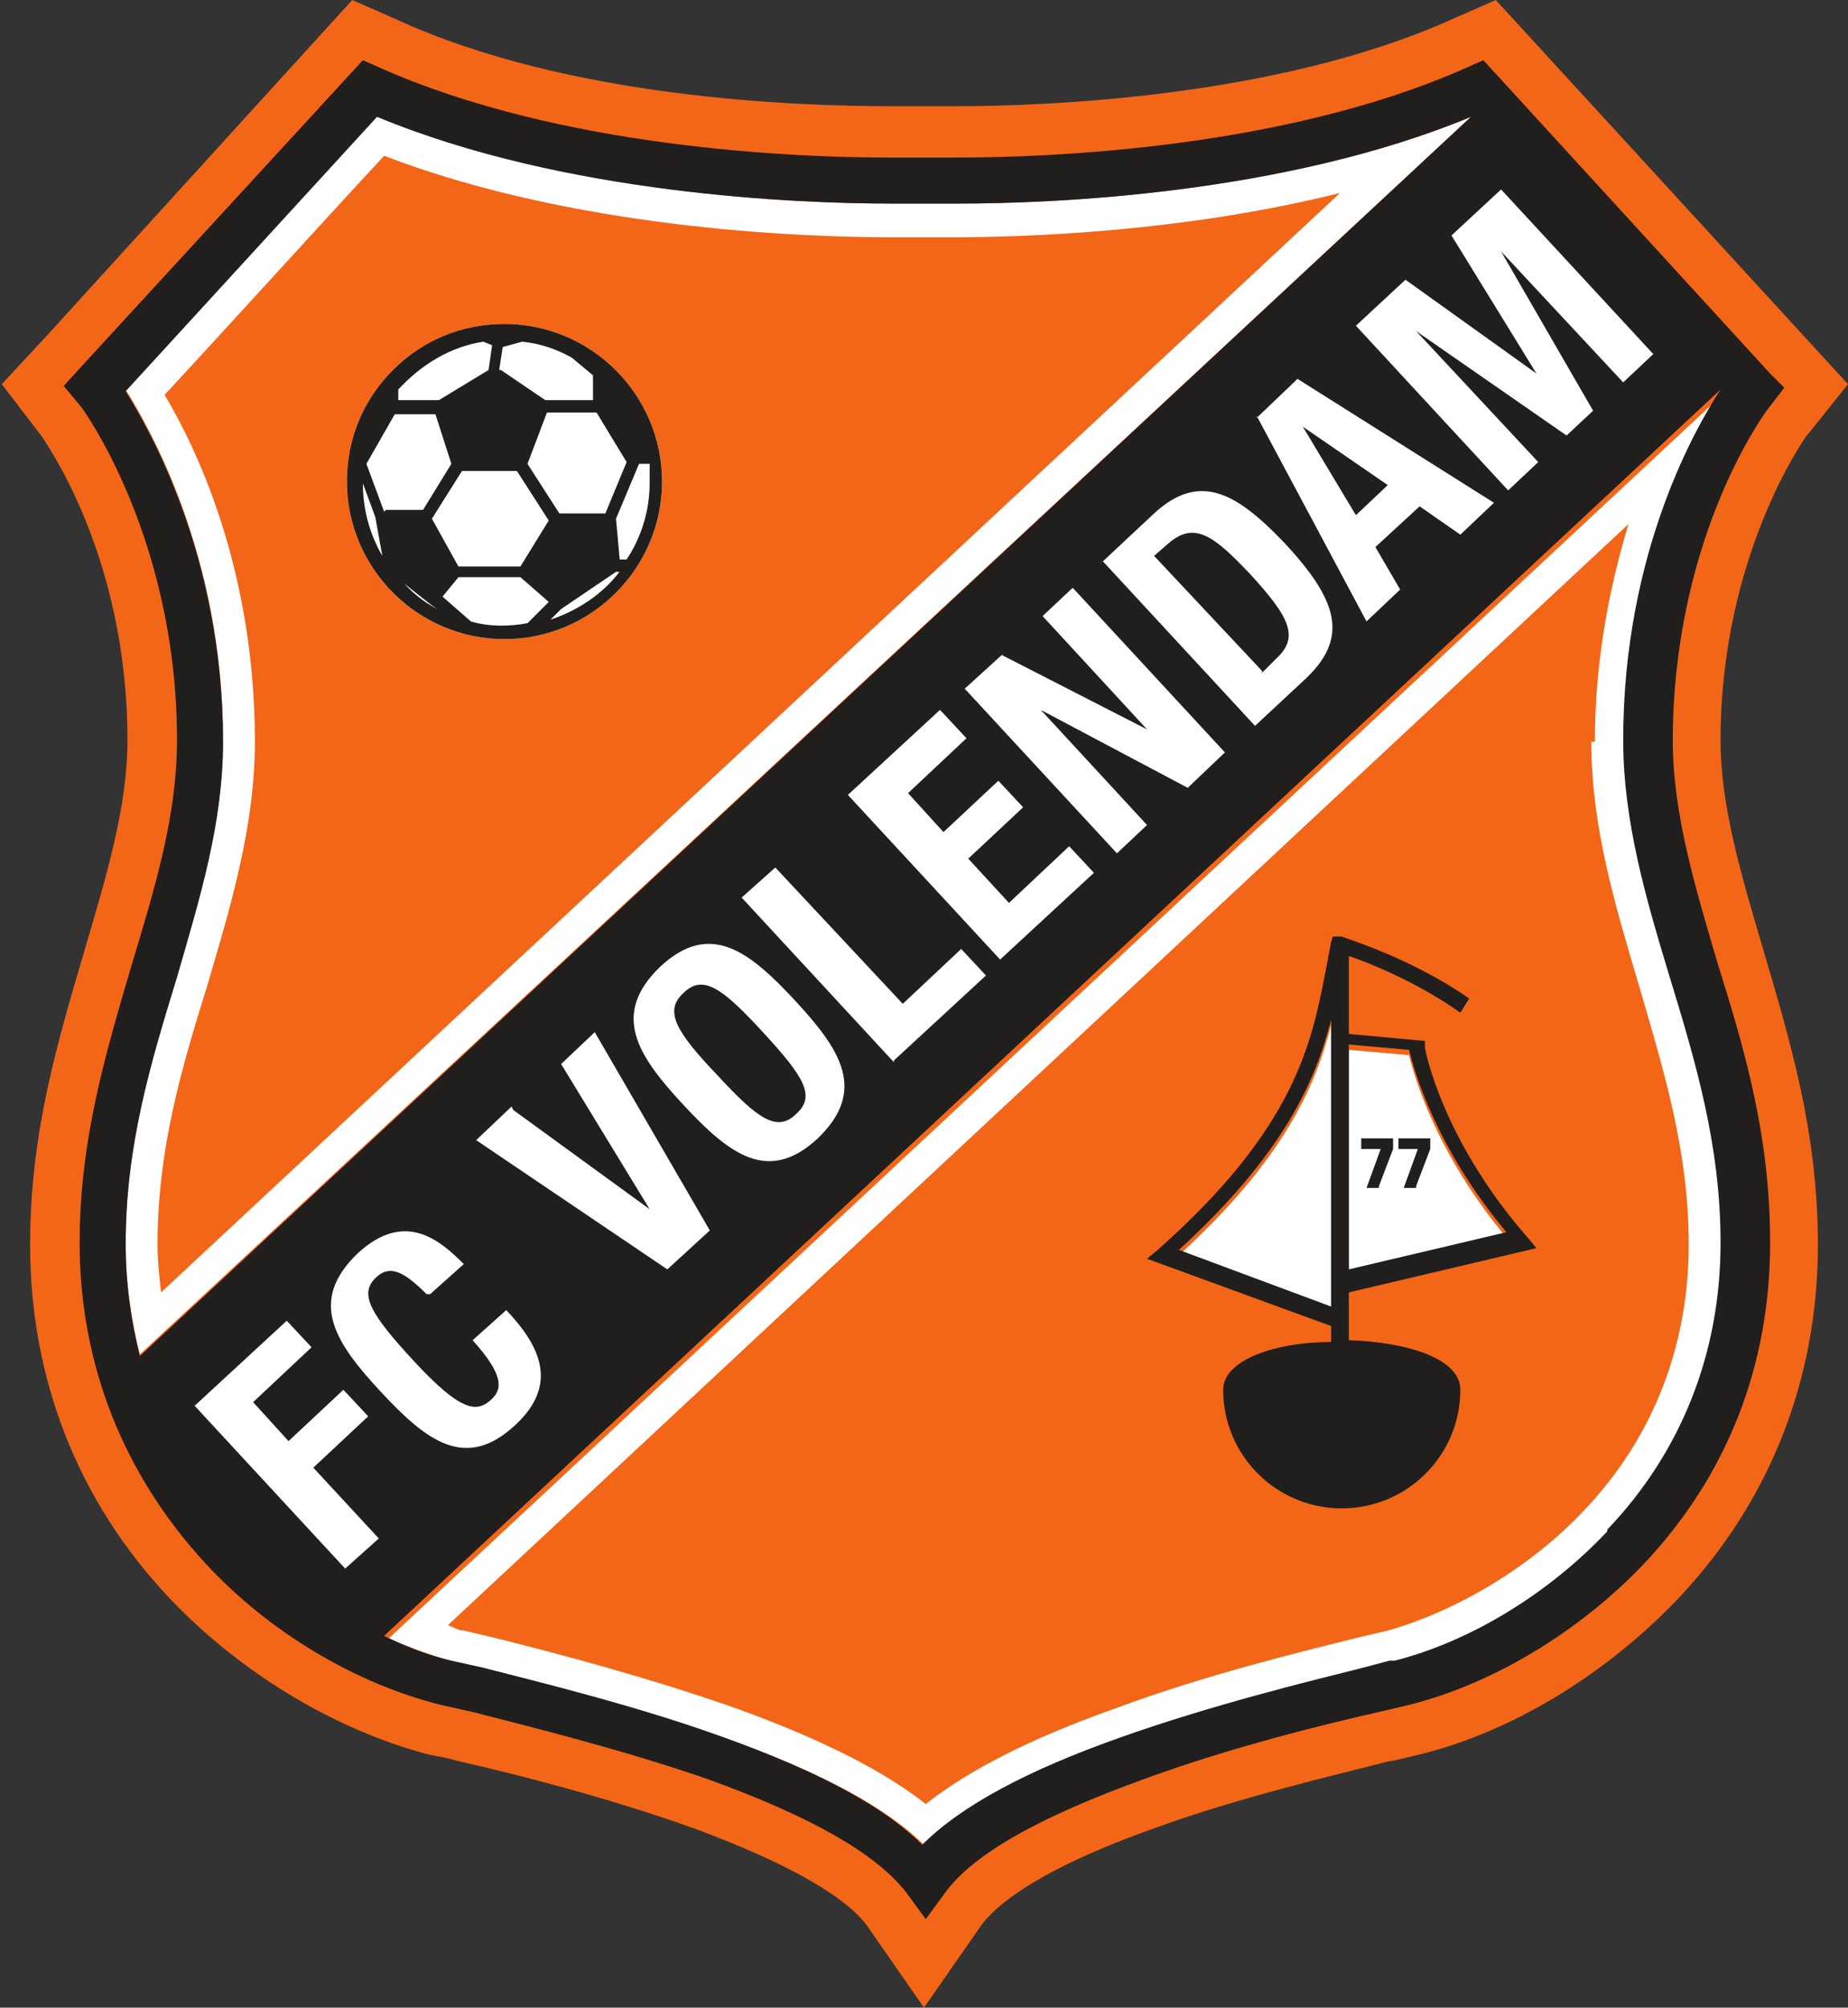 <?xml version="1.0" encoding="UTF-8"?><svg id="Laag_1" xmlns="http://www.w3.org/2000/svg" viewBox="0 0 10.44 11.34"><rect x="0" y="0" width="10.44" height="11.34" fill="#333333" stroke="none"/><defs><style>.cls-1{fill:#211e1e;}.cls-1,.cls-2,.cls-3{stroke-width:0px;}.cls-2{fill:#f36617;}.cls-3{fill:#fff;}</style></defs><g id="layer1"><path id="path87049" class="cls-2" d="m5.22,11.34l-.32-.46c-.07-.1-.29-.3-1-.56-.48-.17-.99-.3-1.3-.37-.07-.02-.13-.03-.18-.04-.53-.14-1.06-.46-1.46-.88-.52-.55-.79-1.24-.79-2,0-.64.16-1.16.31-1.67.12-.41.24-.8.24-1.18,0-1.06-.48-1.7-.48-1.71l-.23-.3.26-.28L1.99,0l.25.11c.98.45,2.28.49,2.8.49.06,0,.18,0,.18,0,0,0,.12,0,.18,0,.51,0,1.82-.05,2.8-.49l.25-.11,1.99,2.17-.24.3s-.48.67-.48,1.71c0,.38.12.77.24,1.18.15.51.31,1.03.31,1.67,0,.76-.27,1.45-.79,2-.4.42-.93.75-1.46.88-.05.01-.11.03-.18.04-.31.08-.83.2-1.3.37-.71.25-.93.46-1,.56l-.32.46Z"/><path id="path87051" class="cls-3" d="m8.99,4.19c0,.49.14.94.27,1.38.14.48.28.93.28,1.46,0,.57-.2,1.09-.59,1.5-.3.32-.72.57-1.11.68,0,0-.17.04-.17.04-.32.08-.86.21-1.37.4-.48.17-.83.35-1.07.54-.24-.19-.6-.37-1.07-.54-.51-.18-1.05-.32-1.37-.4,0,0-.17-.04-.17-.04-.03,0-.06-.02-.09-.03l6.67-6.22c-.1.33-.19.75-.19,1.23m-6.82,5.06c.13.06.25.1.38.14,0,0,.18.04.18.04.32.08.85.21,1.35.39.54.19.91.39,1.13.61.22-.22.6-.42,1.13-.61.5-.18,1.04-.31,1.36-.39l.15-.04s.02,0,.03,0c0,0,0,0,0,0,.43-.11.87-.38,1.2-.73.42-.45.64-1.01.64-1.62,0-.56-.14-1.02-.29-1.51-.13-.43-.26-.87-.26-1.33,0-1.07.42-1.78.55-1.98,0,0,0,0,0,0l-7.55,7.04Z"/><path id="path87053" class="cls-3" d="m.91,7.3c-.01-.09-.02-.18-.02-.27,0-.53.13-.98.28-1.46.13-.44.27-.9.27-1.38,0-.96-.32-1.64-.51-1.96.27-.29.86-.94,1.24-1.35,1.07.41,2.34.46,2.86.46h.18s.01,0,.01,0h.17c.41,0,1.3-.03,2.18-.25L.91,7.3ZM8.31.66c-1.06.44-2.38.49-2.9.49,0,0-.19,0-.19,0h-.18c-.53,0-1.84-.05-2.91-.5-.11.12-1.41,1.54-1.42,1.55.13.21.55.93.55,1.98,0,.46-.13.88-.26,1.33-.15.49-.29.96-.29,1.51,0,.22.03.43.08.63L8.31.66h0"/><path id="path87055" class="cls-1" d="m9.08,8.65c-.33.35-.77.62-1.2.73h0s-.02,0-.03,0l-.15.04c-.32.08-.85.21-1.36.39-.54.19-.91.39-1.13.61-.22-.22-.6-.42-1.13-.61-.5-.18-1.04-.31-1.35-.39,0,0-.18-.04-.18-.04-.13-.03-.26-.08-.38-.14l7.55-7.04s0,0,0,0c-.13.2-.55.91-.55,1.98,0,.46.13.9.26,1.33.15.49.29.96.29,1.51,0,.62-.22,1.18-.64,1.62M1,5.52c.13-.45.26-.87.26-1.33,0-1.05-.42-1.77-.55-1.98,0,0,1.31-1.43,1.42-1.55,1.06.44,2.38.49,2.91.49h.18s.19,0,.19,0c.53,0,1.84-.05,2.9-.49h0S.79,7.66.79,7.66c-.05-.2-.08-.41-.08-.63,0-.56.14-1.02.29-1.51m8.45-1.33c0-1.11.48-1.8.53-1.87h0s.1-.13.1-.13l-.08-.08-1.62-1.77-.09.04c-1.03.46-2.36.51-2.89.51,0,0-.19,0-.19,0s-.18,0-.18,0c-.53,0-1.86-.05-2.89-.51l-.09-.04L.46,2.07s-.1.11-.1.11l.1.12s.54.73.54,1.88c0,.42-.12.82-.25,1.25-.15.51-.3,1-.3,1.59,0,.69.25,1.31.71,1.81.36.39.85.68,1.33.8,0,0,.18.04.18.04.31.08.84.21,1.33.38.58.21.95.42,1.12.64l.11.15.11-.15c.16-.22.54-.43,1.12-.64.49-.18,1.02-.31,1.33-.38,0,0,.17-.04.17-.04.48-.12.97-.42,1.33-.8.47-.5.71-1.12.71-1.81,0-.6-.14-1.08-.3-1.59-.12-.41-.25-.83-.25-1.25"/><path id="path87057" class="cls-3" d="m1.1,7.94l.52-.48.14.15-.33.31.2.22.31-.29.14.15-.31.29.37.4-.19.17-.86-.93Z"/><path id="path87059" class="cls-3" d="m2.41,7.31c-.13-.13-.21-.17-.29-.09-.09.09-.03.2.22.47.26.28.35.29.43.22.07-.06.08-.14-.1-.34l.19-.17c.19.2.3.42.05.65-.28.26-.5.09-.76-.19-.26-.28-.41-.51-.13-.78.27-.25.47-.07.6.06l-.19.17Z"/><path id="path87061" class="cls-3" d="m2.9,6.27l.77.56h0s-.5-.82-.5-.82l.19-.18.65,1.12-.24.22-1.08-.73.2-.19Z"/><path id="path87063" class="cls-3" d="m4.5,6.29c.11-.1.04-.21-.19-.46-.23-.25-.34-.33-.45-.22-.11.1-.04.22.19.46.23.25.34.33.45.22m-.77-.83c.28-.26.5-.09.76.19.26.28.41.51.13.78-.28.26-.5.09-.76-.19-.26-.28-.41-.51-.13-.78"/><path id="path87065" class="cls-3" d="m5.05,6l-.86-.93.19-.17.72.77.33-.31.14.15-.52.48Z"/><path id="path87067" class="cls-3" d="m5.32,4.02l.14.15-.33.31.2.22.31-.29.14.15-.31.29.23.25.34-.32.14.15-.53.49-.86-.93.52-.48Z"/><path id="path87069" class="cls-3" d="m5.66,3.7l.82.42h0s-.59-.64-.59-.64l.17-.16.86.93-.21.2-.83-.44h0s.6.65.6.65l-.17.16-.86-.93.22-.2Z"/><path id="path87071" class="cls-3" d="m7.13,3.8l.08-.08c.13-.12.08-.23-.15-.48-.2-.21-.31-.3-.46-.17l-.08.07.61.65Zm-.92-.61l.31-.29c.26-.24.47-.11.73.16.31.33.37.54.13.77l-.29.27-.86-.93Z"/><path id="path87073" class="cls-3" d="m7.66,2.91l.18-.17-.48-.33h0s.3.5.3.5Zm-.56-.55l.23-.22,1.11.7-.19.18-.23-.16-.25.23.14.24-.19.18-.62-1.16Z"/><path id="path87075" class="cls-3" d="m7.66,1.84l.28-.26.74.53h0s-.48-.78-.48-.78l.28-.26.86.93-.17.16-.69-.74h0s.52.9.52.9l-.15.14-.85-.59h0s.69.74.69.74l-.17.16-.86-.93Z"/><path id="path87077" class="cls-3" d="m7.62,5.93l.34.03c.03.12.15.55.55,1.03l-.89.21v-1.27Z"/><path id="path87079" class="cls-3" d="m6.66,7.09c.59-.54.77-.95.86-1.3v1.62l-.86-.32Z"/><path id="path87081" class="cls-1" d="m7.79,6.71h-.07l.08-.22h-.11v-.06h.18v.06s-.08.21-.08.21Z"/><path id="path87083" class="cls-1" d="m8,6.71h-.07l.08-.22h-.11v-.06h.18v.06s-.08.21-.08.21Z"/><path id="path87085" class="cls-1" d="m7.62,7.6v-.3l1.06-.25-.05-.06c-.49-.56-.58-1.07-.58-1.07v-.04s-.43-.04-.43-.04v-.44c.12.04.39.15.63.32l.05-.08c-.33-.23-.7-.34-.72-.35h-.05s-.01.03-.01.03c-.01.05-.02.11-.03.16-.08.41-.17.89-.95,1.58l-.06.05,1.04.38v.09c-.31,0-.61.1-.61.27,0,.37.3.67.67.67s.67-.3.67-.67c0-.18-.31-.27-.63-.28m0-1.67l.34.03c.03.12.15.55.55,1.03l-.89.21v-1.27Zm-.96,1.16c.59-.54.77-.95.86-1.3v1.62l-.86-.32Z"/><path id="path87087" class="cls-3" d="m2.85,3.61c-.49,0-.89-.4-.89-.89,0-.24.09-.46.26-.63.17-.17.39-.26.63-.26.49,0,.89.4.89.89s-.4.89-.89.89"/><path id="path87089" class="cls-1" d="m2.85,3.61c-.49,0-.89-.4-.89-.89,0-.24.09-.46.26-.63.17-.17.39-.26.63-.26.49,0,.89.4.89.89s-.4.89-.89.89m-.19-.1c.1.03.21.03.32.01l.12-.12-.16-.14h-.35l-.09.11.16.14Zm.51-.07l-.06.06c.15-.05.29-.14.39-.27h-.02s-.31.21-.31.21Zm-.91-.17c.06.07.13.13.21.17l-.03-.02-.19-.15Zm.34-.07h.34l.16-.26-.18-.28h-.31s-.17.27-.17.27l.15.27Zm.9-.04h.04c.08-.12.13-.27.13-.43,0-.04,0-.07,0-.11h-.06s-.13.31-.13.31l.02.22Zm-1.45-.43h0c0,.15.04.29.11.41l-.04-.22-.07-.19Zm1.11.17h.26l.12-.29-.17-.28h-.28s-.11.29-.11.29l.18.28Zm-.98-.02h.21s.16-.26.16-.26l-.09-.28h-.23l-.16.28.1.27Zm.07-.68v.06s.23,0,.23,0l.28-.17.02-.14-.05-.02c-.19.03-.35.13-.48.27m.58-.11l.25.17h.27v-.14l-.12-.1c-.09-.05-.18-.08-.28-.09l-.11.03-.02.13Z"/></g></svg>